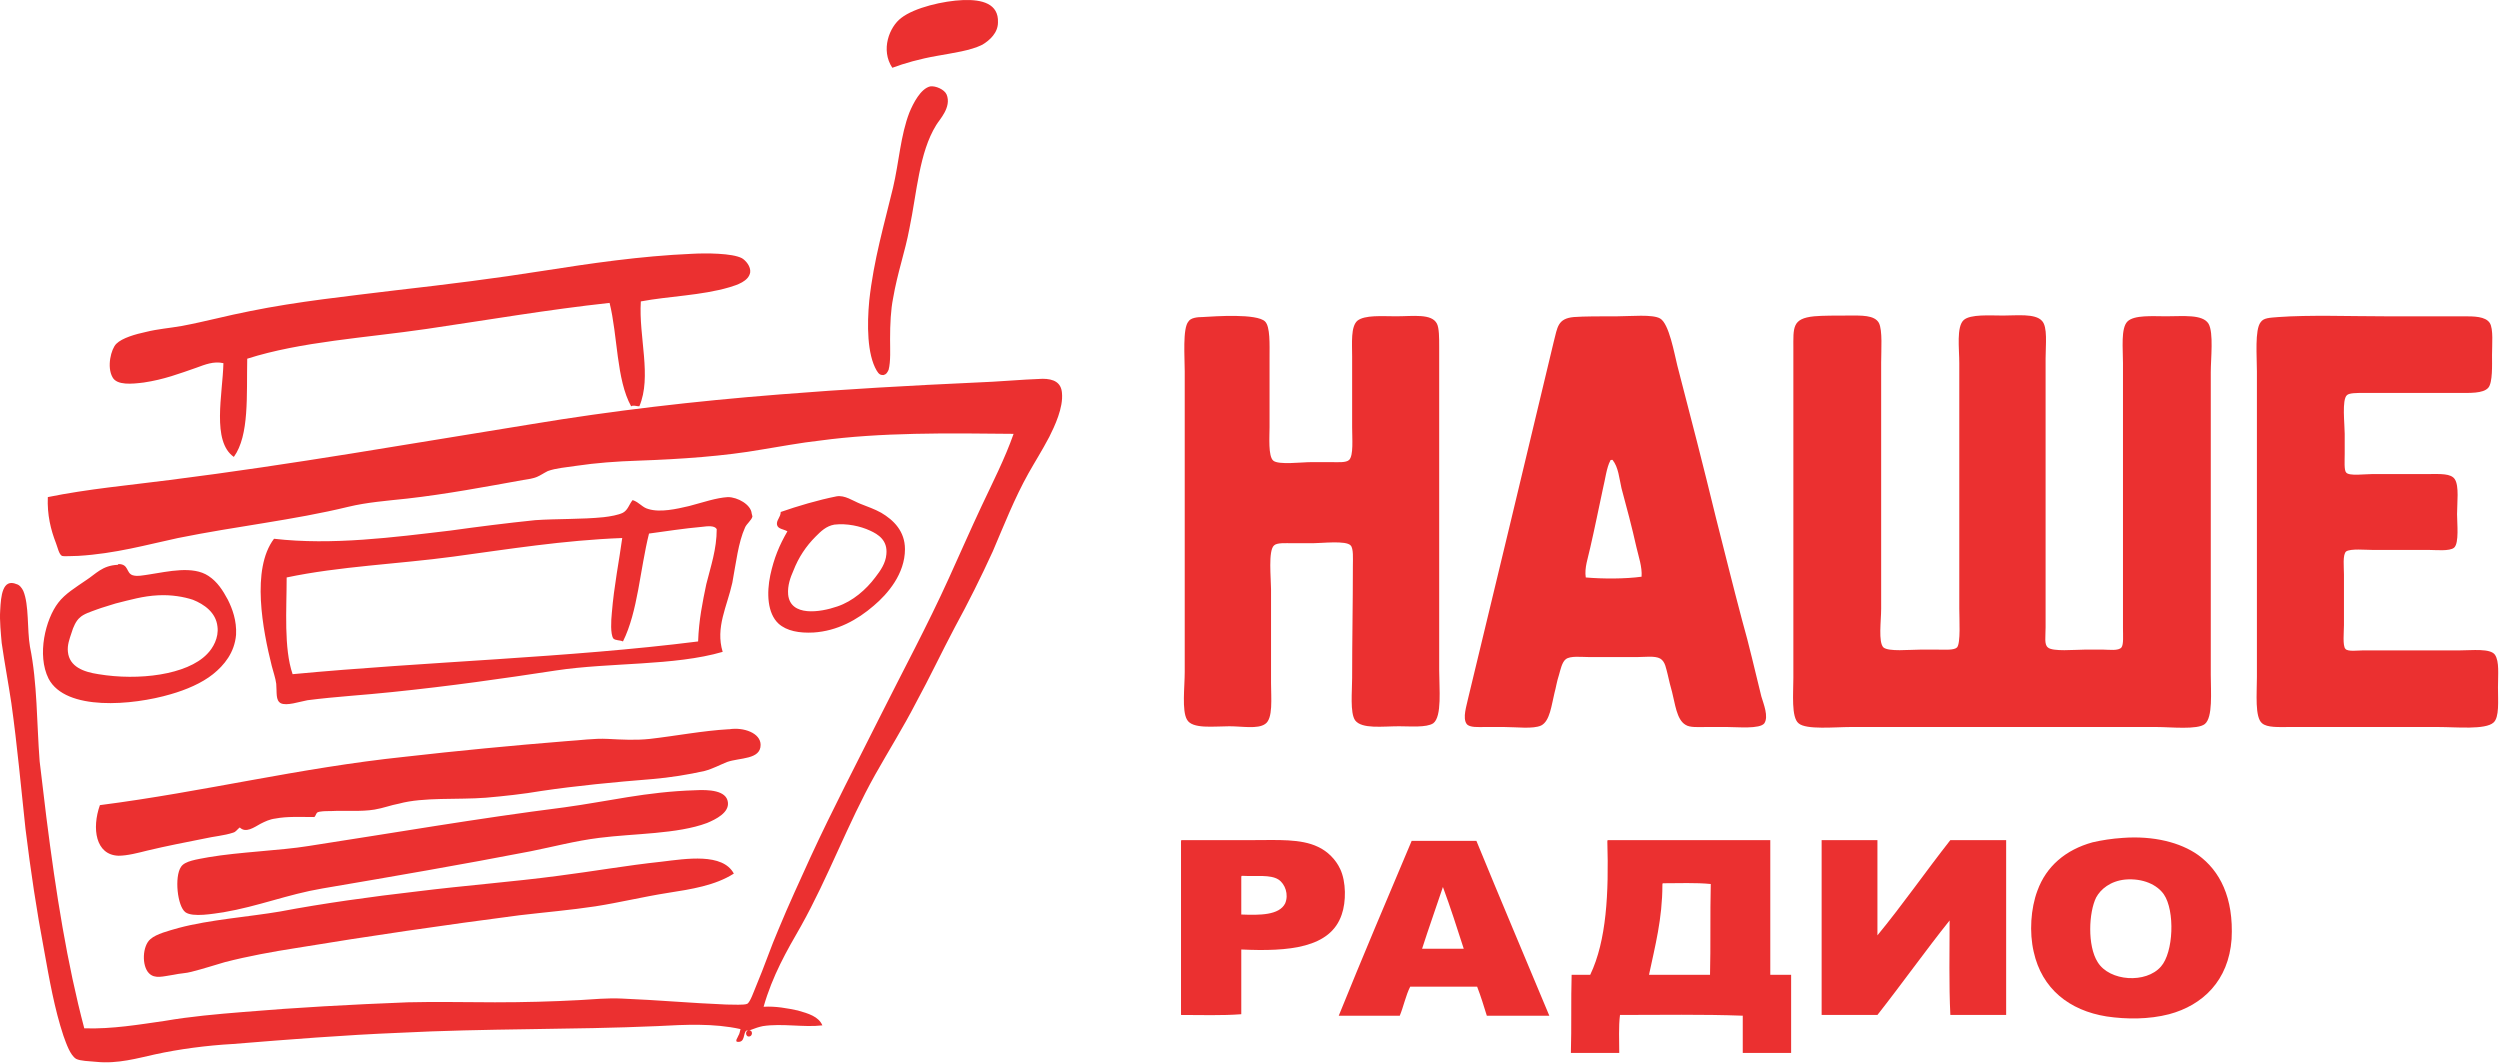<?xml version="1.0" encoding="UTF-8"?> <svg xmlns="http://www.w3.org/2000/svg" width="336" height="143" viewBox="0 0 336 143" fill="none"> <path d="M125.927 7.51C128.127 7.11 130.427 6.81 132.027 6.01C133.027 5.41 134.127 4.41 134.127 3.01C134.227 0.51 132.027 -0.09 129.427 0.01C126.827 0.11 122.927 1.01 121.127 2.41C119.527 3.61 118.327 6.71 119.927 9.11C121.527 8.51 123.627 7.91 125.927 7.51ZM122.227 15.11C121.027 18.21 120.827 21.81 120.027 25.21C118.827 30.21 117.427 34.91 116.827 40.41C116.527 43.61 116.527 47.61 117.827 49.81C118.127 50.31 118.327 50.41 118.727 50.41C119.127 50.31 119.227 50.11 119.427 49.71C119.727 48.61 119.627 46.81 119.627 45.61C119.627 43.51 119.727 41.61 120.027 40.11C120.627 36.61 121.627 33.91 122.227 30.71C123.227 25.91 123.527 20.51 125.827 16.81C126.227 16.11 127.927 14.41 127.227 12.71C126.927 12.01 125.727 11.51 125.027 11.61C123.727 11.91 122.727 13.91 122.227 15.11ZM98.027 38.61C99.027 38.31 100.627 37.81 100.827 36.61C100.927 35.81 100.227 35.01 99.727 34.71C98.427 34.01 94.827 34.01 93.027 34.11C86.027 34.41 79.327 35.41 72.927 36.41C66.627 37.41 60.227 38.21 53.227 39.01C46.727 39.81 40.027 40.51 33.627 41.81C30.527 42.41 27.627 43.21 24.427 43.81C22.727 44.11 21.227 44.21 19.627 44.61C18.227 44.91 16.427 45.41 15.627 46.21C14.927 46.91 14.327 49.31 15.127 50.71C15.727 51.81 17.727 51.61 19.327 51.41C22.027 51.01 24.127 50.21 26.427 49.41C27.527 49.01 28.727 48.51 30.027 48.81C29.927 53.01 28.427 59.31 31.427 61.41C33.527 58.51 33.127 53.11 33.227 48.21C40.427 45.91 49.127 45.41 57.327 44.21C65.527 43.01 73.627 41.61 81.927 40.71C83.027 45.11 82.827 51.01 84.827 54.61C85.127 54.41 85.527 54.61 85.927 54.61C87.627 50.61 85.827 45.31 86.127 40.51C89.827 39.81 94.327 39.71 98.027 38.61ZM107.627 124.51C111.327 117.91 113.927 110.71 117.627 104.11C119.427 100.91 121.427 97.71 123.127 94.41C124.927 91.11 126.527 87.71 128.327 84.31C130.127 81.01 131.827 77.61 133.427 74.11C134.927 70.61 136.327 67.01 138.227 63.61C139.127 62.01 140.027 60.61 141.027 58.71C141.727 57.31 142.927 54.81 142.727 52.81C142.627 51.41 141.627 50.91 140.127 50.91C137.227 51.01 134.127 51.31 131.227 51.41C122.427 51.81 113.527 52.31 104.827 53.01C93.327 53.91 82.227 55.21 71.427 57.01C55.227 59.61 39.427 62.41 22.827 64.51C17.427 65.21 11.827 65.71 6.427 66.81C6.327 69.21 6.827 71.21 7.527 73.01C7.727 73.51 7.927 74.51 8.327 74.71C8.627 74.81 9.727 74.71 10.527 74.71C15.527 74.41 19.727 73.21 23.927 72.31C31.827 70.71 39.427 69.91 46.827 68.11C49.327 67.51 51.927 67.31 54.727 67.01C60.027 66.41 65.327 65.41 70.327 64.51C71.027 64.41 71.627 64.31 72.127 64.11C72.627 63.91 73.027 63.61 73.627 63.31C74.727 62.91 76.127 62.81 77.427 62.61C80.127 62.21 82.827 62.01 85.827 61.91C91.527 61.71 97.327 61.31 102.427 60.41C104.927 60.01 107.527 59.51 110.227 59.21C118.327 58.11 127.327 58.21 136.227 58.31C135.027 61.71 133.427 64.81 131.927 68.01C130.427 71.21 129.027 74.41 127.527 77.71C124.627 84.11 121.327 90.21 118.227 96.41C115.127 102.61 111.927 108.71 108.927 115.21C107.527 118.31 106.027 121.51 104.627 124.91C103.627 127.21 102.727 129.91 101.627 132.51C101.327 133.21 100.827 134.71 100.427 134.91C100.027 135.11 98.527 135.01 97.627 135.01C92.727 134.81 88.527 134.41 83.627 134.21C81.627 134.11 79.727 134.31 77.927 134.41C74.227 134.61 70.427 134.71 66.527 134.71C62.627 134.71 58.627 134.61 54.827 134.71C47.127 135.01 39.827 135.41 32.727 136.01C29.027 136.31 25.627 136.61 22.127 137.21C18.627 137.71 15.127 138.31 11.427 138.21H11.327C9.027 129.51 7.527 120.11 6.227 109.81C5.927 107.41 5.627 104.81 5.327 102.31C4.927 97.11 5.027 91.81 4.027 86.91C3.627 84.61 3.927 81.31 3.127 79.41C2.927 79.01 2.627 78.61 2.227 78.51C0.327 77.71 0.127 80.11 0.027 82.01C-0.073 83.41 0.127 85.21 0.227 86.41C0.627 89.21 1.127 91.81 1.527 94.51C2.327 100.21 2.827 105.91 3.427 111.41C4.127 117.11 4.927 122.41 5.927 127.71C6.627 131.61 7.327 135.61 8.527 139.21C8.927 140.31 9.427 141.81 10.227 142.31C10.827 142.61 11.927 142.61 12.927 142.71C15.827 143.01 18.527 142.21 20.827 141.71C24.027 141.01 27.727 140.51 31.327 140.31C38.727 139.71 46.227 139.11 53.627 138.81C65.227 138.21 77.027 138.41 88.327 137.91C92.127 137.71 95.927 137.51 99.527 138.31C99.427 138.61 99.427 138.91 99.227 139.21C99.127 139.51 98.827 139.81 99.027 140.01C100.227 140.21 99.827 138.81 100.327 138.51C100.427 138.51 100.727 138.51 100.927 138.41C101.427 138.21 102.027 138.01 102.527 137.91C105.127 137.51 108.027 138.11 110.527 137.81C110.027 136.61 108.627 136.21 107.227 135.81C105.827 135.51 104.227 135.21 102.627 135.31C103.827 131.11 105.727 127.81 107.627 124.51ZM103.527 77.31C103.027 79.71 103.127 82.41 104.627 83.81C105.727 84.81 107.427 85.11 109.327 85.01C112.527 84.81 115.227 83.31 117.427 81.41C119.327 79.81 121.627 77.11 121.627 73.81C121.627 71.41 120.127 69.91 118.427 68.91C117.527 68.41 116.627 68.11 115.627 67.71C114.627 67.31 113.527 66.51 112.427 66.71C109.927 67.21 107.227 68.01 104.927 68.81C104.927 69.51 104.327 69.91 104.427 70.51C104.527 71.11 105.327 71.11 105.827 71.41C104.727 73.31 104.027 75.01 103.527 77.31ZM112.127 70.51C113.827 70.31 115.627 70.71 116.927 71.31C118.027 71.81 119.327 72.61 119.127 74.51C119.027 75.71 118.327 76.71 117.627 77.61C116.427 79.21 114.627 80.81 112.527 81.51C110.227 82.31 106.227 82.91 105.927 79.91C105.827 78.71 106.227 77.61 106.627 76.71C107.327 74.91 108.327 73.41 109.627 72.11C110.327 71.41 111.027 70.71 112.127 70.51ZM98.427 78.31C98.927 75.61 99.227 72.91 100.127 70.91C100.327 70.41 101.027 69.91 101.127 69.41C101.127 69.31 101.027 69.11 101.027 69.01C100.927 67.81 99.127 66.81 97.827 66.81C96.227 66.91 94.527 67.51 92.627 68.01C90.927 68.41 88.727 68.91 87.127 68.41C86.327 68.21 85.927 67.51 85.027 67.21C84.527 67.81 84.427 68.51 83.727 68.91C83.127 69.21 82.027 69.41 81.127 69.51C78.227 69.81 74.827 69.71 71.927 69.91C68.027 70.31 64.127 70.81 60.527 71.31C52.927 72.21 44.627 73.31 36.827 72.41C33.727 76.51 35.327 84.71 36.527 89.51C36.727 90.31 37.027 91.11 37.127 91.91C37.227 93.11 37.027 94.11 37.727 94.51C38.527 94.91 40.227 94.31 41.327 94.11C45.227 93.61 49.027 93.41 52.727 93.01C60.527 92.21 67.527 91.21 74.727 90.11C82.027 89.01 90.627 89.51 97.127 87.61C96.127 84.31 97.727 81.51 98.427 78.31ZM96.327 71.11C96.327 73.81 95.527 76.11 94.927 78.51C94.427 80.91 93.927 83.31 93.827 86.21C76.427 88.41 57.327 88.91 39.327 90.61C38.127 87.11 38.527 81.91 38.527 77.61C45.627 76.11 53.527 75.81 60.927 74.81C68.327 73.81 75.727 72.61 83.627 72.31C83.227 75.31 82.527 78.71 82.227 82.41C82.127 83.41 82.027 85.21 82.427 85.81C82.727 86.11 83.327 86.01 83.727 86.21C85.727 82.21 86.027 76.51 87.227 71.71C89.427 71.41 92.027 71.01 94.327 70.81C95.127 70.71 96.027 70.61 96.327 71.11ZM11.527 78.01C10.227 78.91 8.727 79.81 7.827 81.01C6.127 83.21 4.927 88.01 6.527 91.21C8.827 95.61 17.827 94.81 22.927 93.31C25.027 92.71 27.127 91.81 28.627 90.61C30.127 89.41 31.527 87.71 31.727 85.31C31.827 83.41 31.227 81.81 30.627 80.61C29.927 79.31 29.227 78.21 28.027 77.41C25.927 76.01 22.627 76.81 20.027 77.21C19.327 77.31 18.427 77.51 17.827 77.31C16.927 77.01 17.327 75.81 15.927 75.81L15.827 75.91C13.727 76.01 12.927 77.11 11.527 78.01ZM21.227 80.01C23.027 79.91 24.727 80.21 25.927 80.61C27.427 81.21 29.027 82.31 29.227 84.21C29.427 85.71 28.627 87.11 27.827 87.91C25.127 90.71 18.627 91.51 13.227 90.61C11.227 90.31 9.327 89.61 9.127 87.61C9.027 86.71 9.327 85.91 9.627 85.01C9.827 84.31 10.227 83.41 10.727 83.01C11.227 82.51 12.227 82.21 13.027 81.91C13.827 81.61 14.627 81.41 15.527 81.11C17.527 80.61 19.227 80.11 21.227 80.01ZM15.927 115.01C17.127 115.01 18.627 114.61 19.827 114.31C22.327 113.71 24.927 113.21 27.427 112.71C28.727 112.41 30.127 112.31 31.327 111.91C31.727 111.81 31.927 111.41 32.227 111.21C33.027 112.01 34.127 111.21 35.027 110.71C35.627 110.41 36.227 110.11 37.027 110.01C38.627 109.71 40.227 109.81 42.227 109.81C42.427 109.71 42.427 109.41 42.627 109.21C42.927 109.01 43.827 109.01 44.427 109.01C46.327 108.91 48.527 109.11 50.327 108.81C51.527 108.61 52.527 108.21 53.627 108.01C56.927 107.11 61.527 107.51 65.327 107.21C67.627 107.01 70.427 106.71 72.727 106.31C77.427 105.61 82.627 105.11 87.627 104.71C90.027 104.51 92.527 104.11 94.727 103.61C95.827 103.31 96.727 102.81 97.727 102.41C99.427 101.81 102.227 102.11 102.227 100.11C102.227 98.51 99.927 97.71 98.027 98.01H97.927C94.427 98.21 90.827 98.91 87.327 99.31C85.427 99.51 83.627 99.41 81.727 99.31C79.827 99.21 77.927 99.51 76.127 99.61C68.727 100.21 61.427 100.91 54.427 101.71C40.127 103.21 27.427 106.41 13.427 108.21C12.327 111.31 12.827 114.91 15.927 115.01ZM75.827 108.51C64.027 110.01 53.127 111.91 41.427 113.71C37.727 114.31 32.127 114.51 28.027 115.21C26.427 115.51 24.827 115.71 24.327 116.51C23.427 117.81 23.827 121.81 24.927 122.61C25.927 123.31 28.627 122.81 30.027 122.61C34.727 121.81 38.627 120.21 43.327 119.41C52.727 117.81 62.027 116.21 71.327 114.41C74.327 113.81 77.327 113.01 80.527 112.61C85.227 112.01 91.027 112.11 95.027 110.61C96.227 110.11 98.027 109.21 97.827 107.81C97.627 106.21 95.227 106.11 93.427 106.21C86.827 106.41 81.727 107.71 75.827 108.51ZM88.927 115.81C84.227 116.31 79.727 117.11 75.027 117.71C69.027 118.51 62.427 119.01 56.027 119.81C49.927 120.51 43.427 121.41 37.627 122.51C33.527 123.21 28.127 123.61 24.027 124.71C22.627 125.11 21.027 125.51 20.227 126.21C19.127 127.11 19.027 129.81 20.027 130.81C20.827 131.61 21.927 131.21 23.327 131.01C24.227 130.81 25.027 130.81 25.727 130.61C27.327 130.21 28.827 129.71 30.227 129.31C33.327 128.51 36.627 127.91 39.827 127.41C49.527 125.81 59.827 124.31 69.827 123.01C73.227 122.61 76.727 122.31 80.027 121.81C83.227 121.31 86.527 120.51 89.727 120.01C92.927 119.51 96.127 119.01 98.627 117.41C97.127 114.61 92.227 115.41 88.927 115.81ZM100.627 139.31C101.227 139.31 101.227 138.31 100.527 138.51C100.127 138.61 100.227 139.31 100.627 139.31Z" fill="#EB3030"></path> <path d="M161.627 42.61C163.327 42.51 168.927 42.11 170.027 43.21C170.727 43.91 170.627 46.31 170.627 48.01V57.41C170.627 58.71 170.427 61.31 171.127 61.91C171.827 62.51 174.927 62.11 176.227 62.11H178.927C179.827 62.11 180.927 62.21 181.327 61.81C181.927 61.21 181.727 59.01 181.727 57.41V47.91C181.727 46.11 181.527 43.91 182.427 43.11C183.427 42.31 185.727 42.51 187.627 42.51C189.927 42.51 192.427 42.11 193.127 43.51C193.427 44.11 193.427 45.41 193.427 46.61V90.11C193.427 92.51 193.827 96.31 192.627 97.21C191.727 97.81 189.527 97.61 188.027 97.61C185.827 97.61 183.027 98.01 182.127 96.81C181.427 95.81 181.727 92.91 181.727 91.11C181.727 85.81 181.827 81.41 181.827 76.01C181.827 75.11 181.927 73.71 181.527 73.31C180.927 72.61 177.627 73.01 176.427 73.01H173.727C172.827 73.01 171.627 72.91 171.227 73.31C170.427 74.01 170.827 77.71 170.827 79.21V91.81C170.827 93.81 171.127 96.61 170.027 97.31C169.027 98.01 166.927 97.61 165.227 97.61C163.127 97.61 160.227 98.01 159.527 96.71C158.827 95.51 159.227 92.31 159.227 90.31V49.91C159.227 48.01 158.927 44.11 159.727 43.21C160.027 42.71 160.927 42.61 161.627 42.61Z" fill="#EB3030"></path> <path d="M236.727 93.611C235.827 90.01 235.127 86.811 234.127 83.311C232.827 78.41 231.927 74.71 230.627 69.611C228.927 62.611 227.227 56.011 225.427 49.111C225.027 47.511 224.327 43.511 223.127 42.81C222.127 42.211 219.127 42.511 217.427 42.511C215.127 42.511 212.827 42.511 211.527 42.611C209.327 42.81 209.327 44.011 208.827 45.91C205.027 61.81 201.127 78.111 197.327 93.811C197.127 94.811 196.527 96.51 197.127 97.311C197.527 97.811 198.727 97.71 199.527 97.71H202.127C203.827 97.71 206.027 98.01 207.127 97.51C208.327 96.91 208.527 94.71 208.927 93.111C209.127 92.41 209.227 91.611 209.527 90.71C209.727 90.01 209.927 89.01 210.427 88.611C211.027 88.111 212.527 88.311 213.627 88.311H220.027C221.027 88.311 222.427 88.111 223.127 88.51C223.827 88.91 223.927 89.91 224.127 90.611C224.327 91.51 224.527 92.311 224.727 93.01C225.127 94.51 225.327 96.71 226.527 97.41C227.127 97.811 228.227 97.71 229.327 97.71H232.127C233.527 97.71 236.527 98.01 237.127 97.21C237.727 96.311 237.027 94.611 236.727 93.611ZM213.127 77.611C212.927 76.311 213.427 75.01 213.727 73.611C214.327 71.01 214.827 68.51 215.427 65.71C215.727 64.51 215.927 62.81 216.427 61.91C216.427 61.81 216.527 61.81 216.627 61.81H216.727C217.527 62.81 217.627 64.311 217.927 65.611C218.627 68.21 219.327 70.811 219.927 73.51C220.227 74.811 220.727 76.21 220.627 77.51C218.427 77.811 215.427 77.811 213.127 77.611Z" fill="#EB3030"></path> <path d="M241.028 46.91V91.11C241.028 93.21 240.728 96.41 241.728 97.21C242.728 98.11 246.628 97.71 248.728 97.71H289.828C291.728 97.71 295.328 98.11 296.328 97.31C297.428 96.41 297.128 93.01 297.128 90.71V50.01C297.128 48.21 297.528 44.71 296.828 43.51C296.028 42.21 293.428 42.51 291.128 42.51C289.328 42.51 286.828 42.31 285.928 43.21C285.028 44.11 285.328 46.81 285.328 48.81V84.41C285.328 85.41 285.428 86.61 285.128 87.01C284.728 87.51 283.428 87.31 282.728 87.31H280.128C278.928 87.31 275.828 87.61 275.228 87.01C274.728 86.61 274.928 85.61 274.928 84.31V48.21C274.928 46.31 275.228 43.91 274.428 43.11C273.528 42.11 271.028 42.41 269.228 42.41C267.428 42.41 264.828 42.21 263.928 43.01C262.928 43.91 263.328 46.81 263.328 48.81V81.81C263.328 83.31 263.528 86.41 263.028 87.01C262.628 87.41 261.428 87.31 260.528 87.31H258.028C256.628 87.31 253.828 87.61 253.128 87.01C252.428 86.31 252.828 83.41 252.828 81.81V48.71C252.828 47.01 253.028 44.41 252.528 43.41C251.928 42.31 250.128 42.41 248.428 42.41C246.828 42.41 244.928 42.41 243.828 42.51C240.828 42.81 241.028 44.01 241.028 46.91Z" fill="#EB3030"></path> <path d="M303.828 43.311C303.028 44.311 303.328 47.911 303.328 49.911V91.011C303.328 93.211 303.028 96.411 304.028 97.211C304.728 97.811 306.228 97.711 307.728 97.711H327.728C330.128 97.711 334.028 98.111 335.128 97.111C335.928 96.411 335.728 94.211 335.728 92.411C335.728 90.611 335.928 88.911 335.328 88.011C334.728 87.111 332.228 87.411 330.628 87.411H317.628C316.928 87.411 315.528 87.611 315.228 87.211C314.828 86.811 315.028 84.911 315.028 84.011V77.211C315.028 76.211 314.828 74.511 315.328 74.111C315.928 73.711 317.928 73.911 318.928 73.911H326.428C327.428 73.911 329.228 74.111 329.828 73.611C330.528 73.011 330.228 70.311 330.228 69.111C330.228 67.611 330.528 65.311 329.928 64.411C329.428 63.611 327.928 63.711 326.528 63.711H318.928C317.828 63.711 315.728 64.011 315.328 63.511C315.028 63.211 315.128 61.911 315.128 61.011V58.311C315.128 57.011 314.728 53.711 315.428 53.111C315.728 52.811 316.728 52.811 317.628 52.811H330.128C331.928 52.811 333.728 52.911 334.428 52.111C335.028 51.411 334.928 49.011 334.928 47.711C334.928 46.311 335.128 44.211 334.628 43.411C334.028 42.511 332.528 42.511 331.028 42.511H320.428C315.928 42.511 310.328 42.311 306.228 42.611C305.028 42.711 304.228 42.711 303.828 43.311Z" fill="#EB3030"></path> <path d="M295.427 114.911C293.027 113.211 289.427 112.311 285.327 112.611C283.827 112.711 282.527 112.911 281.227 113.211C277.627 114.211 275.027 116.411 273.827 119.711C272.927 122.111 272.727 125.311 273.327 127.911C274.427 132.911 278.127 135.811 283.127 136.611C285.827 137.011 288.827 137.011 291.527 136.311C296.027 135.111 299.527 131.811 299.927 126.211C300.227 120.611 298.327 117.011 295.427 114.911ZM290.427 129.911C288.427 132.211 283.527 131.911 281.927 129.311C280.527 127.111 280.727 122.611 281.727 120.611C282.327 119.511 283.627 118.411 285.627 118.211C288.027 118.011 289.927 118.911 290.827 120.211C292.327 122.411 292.127 128.011 290.427 129.911Z" fill="#EB3030"></path> <path d="M180.128 116.811C179.528 115.511 178.428 114.411 177.128 113.811C174.828 112.711 171.728 112.911 168.428 112.911H158.828C158.728 112.911 158.728 113.011 158.728 113.111V136.411C161.428 136.411 164.228 136.511 166.828 136.311V127.611C173.228 127.911 178.828 127.411 180.328 122.911C180.928 121.211 180.928 118.511 180.128 116.811ZM172.728 121.411C171.928 123.011 169.328 123.011 166.828 122.911V117.911C166.828 117.811 166.828 117.711 166.928 117.711C168.828 117.811 170.728 117.511 171.828 118.211C172.728 118.811 173.228 120.211 172.728 121.411Z" fill="#EB3030"></path> <path d="M198.428 113.011H189.728C186.428 120.811 183.128 128.611 179.928 136.511H188.128C188.628 135.311 188.928 133.811 189.528 132.611H198.528C199.028 133.911 199.428 135.211 199.828 136.511H208.228C204.928 128.611 201.628 120.811 198.428 113.011ZM191.128 127.511C192.028 124.711 193.028 121.911 193.928 119.211C194.928 121.911 195.828 124.711 196.728 127.511H191.128Z" fill="#EB3030"></path> <path d="M237.927 131.01V112.91H216.127C216.027 112.91 216.027 113.01 216.027 113.11C216.227 120.01 215.927 126.41 213.727 131.01H211.227C211.127 134.41 211.227 138.01 211.127 141.51H217.627C217.627 139.81 217.527 138.01 217.727 136.41C223.227 136.41 228.827 136.31 234.227 136.51V141.51H240.727V131.01H237.927ZM229.827 131.01H221.627C222.427 127.21 223.427 123.51 223.427 118.91C223.427 118.81 223.427 118.71 223.527 118.71C225.627 118.71 227.927 118.61 229.927 118.81C229.827 122.91 229.927 127.11 229.827 131.01Z" fill="#EB3030"></path> <path d="M244.827 113.11V136.41H252.327C255.627 132.21 258.827 127.71 262.027 123.71C262.027 127.91 261.927 132.31 262.127 136.41H269.627V112.91H262.127C258.827 117.11 255.627 121.71 252.327 125.71V112.91H244.827V113.11Z" fill="#EB3030"></path> </svg> 
